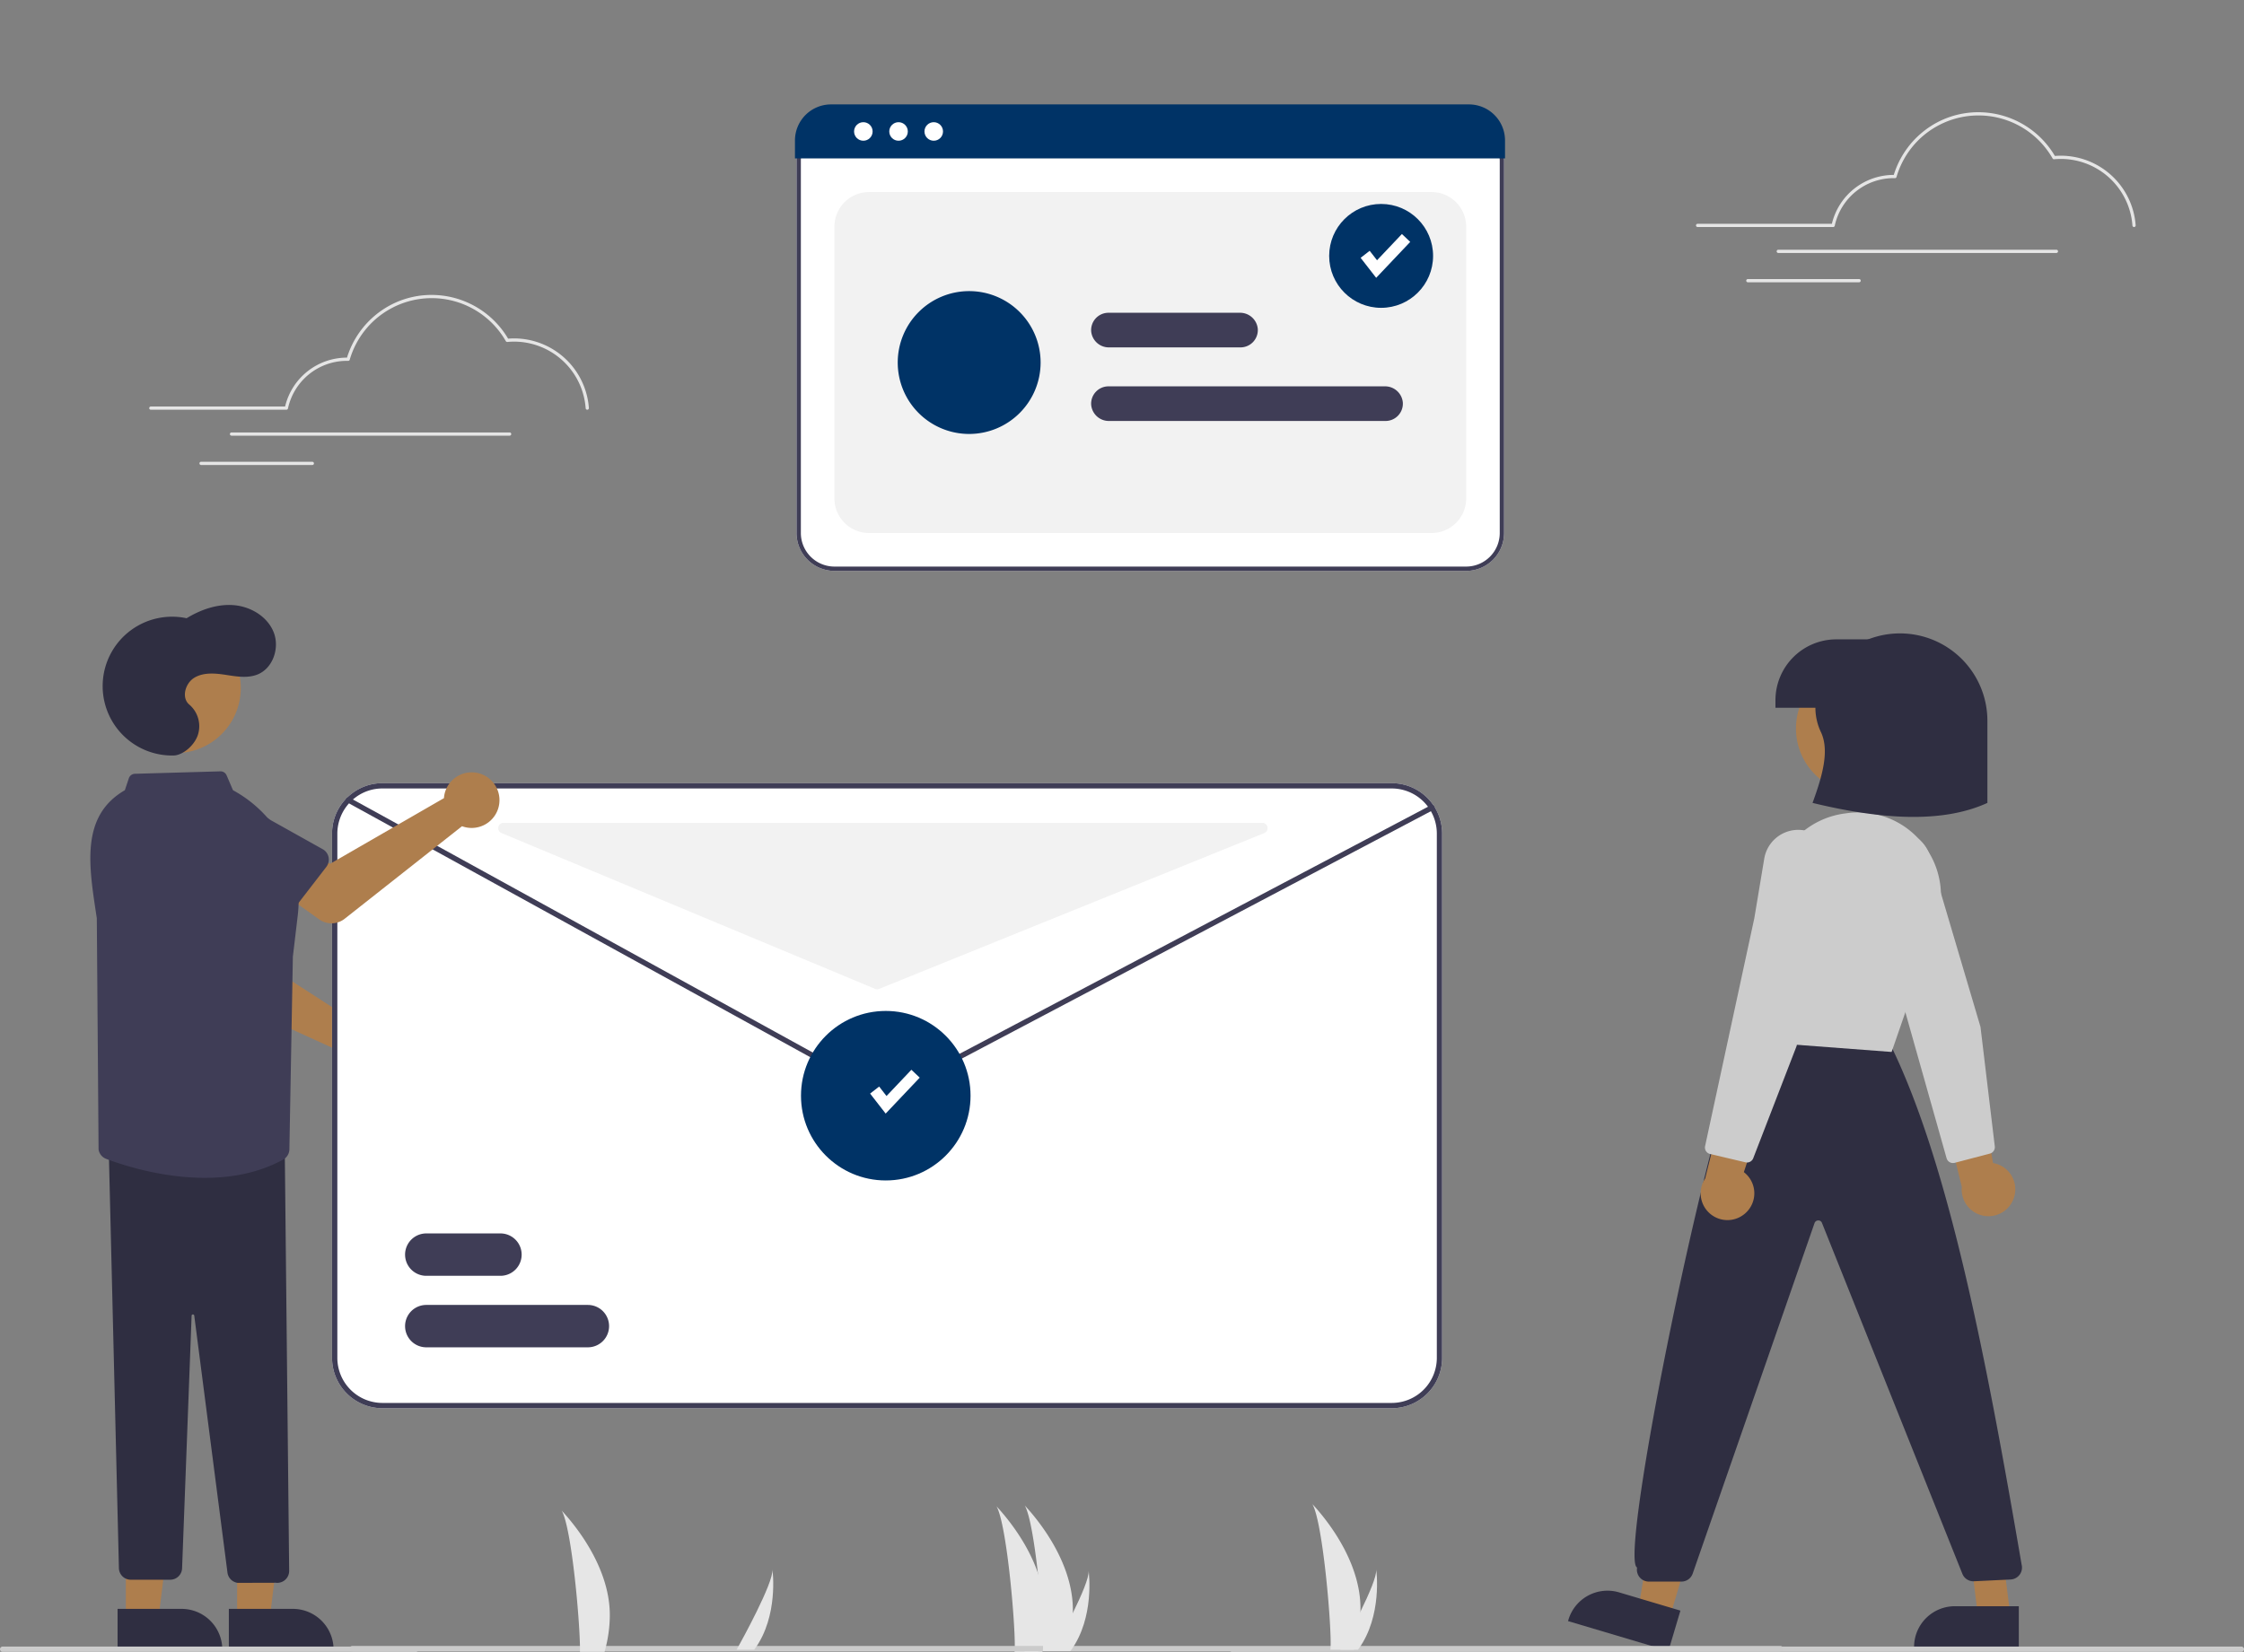 <?xml version="1.0" encoding="UTF-8" standalone="no"?>
<svg
   xmlns:dc="http://purl.org/dc/elements/1.1/"
   xmlns:cc="http://creativecommons.org/ns#"
   xmlns:rdf="http://www.w3.org/1999/02/22-rdf-syntax-ns#"
   xmlns:svg="http://www.w3.org/2000/svg"
   xmlns="http://www.w3.org/2000/svg"
   xmlns:sodipodi="http://sodipodi.sourceforge.net/DTD/sodipodi-0.dtd"
   xmlns:inkscape="http://www.inkscape.org/namespaces/inkscape"
   data-name="Layer 1"
   width="847"
   height="623.673"
   viewBox="0 0 847 623.673"
   version="1.1"
   id="svg90"
   sodipodi:docname="team_mail.svg"
   inkscape:version="0.92.4 (5da689c313, 2019-01-14)">
  <rect x="0" y="0" width="847" height="623.673" fill="#808080" stroke="none"/>
  <defs
     id="defs94" />
  <sodipodi:namedview
     pagecolor="#ffffff"
     bordercolor="#666666"
     borderopacity="1"
     objecttolerance="10"
     gridtolerance="10"
     guidetolerance="10"
     inkscape:pageopacity="0"
     inkscape:pageshadow="2"
     inkscape:window-width="1920"
     inkscape:window-height="991"
     id="namedview92"
     showgrid="false"
     inkscape:zoom="0.8117387"
     inkscape:cx="388.28362"
     inkscape:cy="204.50685"
     inkscape:window-x="-9"
     inkscape:window-y="-9"
     inkscape:window-maximized="1"
     inkscape:current-layer="svg90" />
  <path
     d="M 553.414,215.548 H 314.95 A 14.316,14.316 0 0 1 300.651,201.248 V 60.58 a 10.707,10.707 0 0 1 10.694,-10.695 h 245.503 a 10.878,10.878 0 0 1 10.865,10.865 V 201.248 a 14.316,14.316 0 0 1 -14.299,14.299 z"
     id="path2"
     inkscape:connector-curvature="0"
     style="fill:#ffffff;stroke-width:0.817" />
  <path
     d="M 553.414,215.548 H 314.95 A 14.316,14.316 0 0 1 300.651,201.248 V 60.58 a 10.707,10.707 0 0 1 10.694,-10.695 h 245.503 a 10.878,10.878 0 0 1 10.865,10.865 V 201.248 a 14.316,14.316 0 0 1 -14.299,14.299 z M 311.345,51.519 a 9.07,9.07 0 0 0 -9.06,9.06 V 201.248 a 12.68,12.68 0 0 0 12.665,12.665 h 238.464 a 12.68,12.68 0 0 0 12.665,-12.665 V 60.75 a 9.242,9.242 0 0 0 -9.231,-9.231 z"
     id="path4"
     inkscape:connector-curvature="0"
     style="fill:#3f3d56;stroke-width:0.817" />
  <path
     d="m 328.024,201.248 h 212.317 a 13.074,13.074 0 0 0 13.074,-13.074 V 85.588 A 13.074,13.074 0 0 0 540.341,72.514 H 328.024 a 13.074,13.074 0 0 0 -13.074,13.074 V 188.175 a 13.074,13.074 0 0 0 13.074,13.074 z"
     id="path6"
     inkscape:connector-curvature="0"
     style="fill:#f2f2f2;stroke-width:0.817" />
  <path
     d="M 568.071,59.809 H 300.059 V 52.945 A 13.618,13.618 0 0 1 313.739,39.422 h 240.652 a 13.618,13.618 0 0 1 13.68,13.523 z"
     id="path8"
     inkscape:connector-curvature="0"
     style="fill:#003366;stroke-width:0.817" />
  <circle
     cx="325.87"
     cy="49.635"
     r="3.5"
     id="circle10"
     style="fill:#ffffff;stroke-width:0.817" />
  <circle
     cx="339.155"
     cy="49.635"
     r="3.5"
     id="circle12"
     style="fill:#ffffff;stroke-width:0.817" />
  <circle
     cx="352.44"
     cy="49.635"
     r="3.5"
     id="circle14"
     style="fill:#ffffff;stroke-width:0.817" />
  <path
     d="m 365.815,163.846 a 26.965,26.965 0 1 1 26.965,-26.965 26.995,26.995 0 0 1 -26.965,26.965 z"
     id="path16"
     inkscape:connector-curvature="0"
     style="fill:#003366;stroke-width:0.817" />
  <path
     d="M 522.977,158.943 H 418.618 a 6.691,6.691 0 0 1 -6.753,-6.089 6.544,6.544 0 0 1 6.522,-6.985 H 522.718 a 6.71,6.71 0 0 1 6.783,6.117 6.544,6.544 0 0 1 -6.524,6.957 z"
     id="path18"
     inkscape:connector-curvature="0"
     style="fill:#3f3d56;stroke-width:0.817" />
  <path
     d="m 468.231,131.162 h -49.613 a 6.691,6.691 0 0 1 -6.753,-6.089 6.544,6.544 0 0 1 6.522,-6.985 h 49.585 a 6.71,6.71 0 0 1 6.783,6.117 6.544,6.544 0 0 1 -6.524,6.957 z"
     id="path20"
     inkscape:connector-curvature="0"
     style="fill:#3f3d56;stroke-width:0.817" />
  <path
     d="M936.596,590.565a10.056,10.056,0,0,0-7.831-13.283L922.736,542.059l-13.555,12.692,7.804,31.502a10.11,10.11,0,0,0,19.611,4.311Z"
     transform="translate(-176.5 -138.163)"
     fill="#ffb8b8"
     id="path22"
     style="fill:#ae7e4d;fill-opacity:1" />
  <path
     d="M927.589,573.713l-13.308,3.492a2.51,2.51,0,0,1-3.04-1.738l-23.915-84.731-7.225-21.615a13.019,13.019,0,0,1,13.907-17.053h0a13.01,13.01,0,0,1,10.924,9.23l19.11,64.593,5.395,45.105a2.511,2.511,0,0,1-1.315,2.507A2.462,2.462,0,0,1,927.589,573.713Z"
     transform="translate(-176.5 -138.163)"
     fill="#ccc"
     id="path24" />
  <circle
     cx="702.453"
     cy="275.052"
     r="24.561"
     fill="#ffb8b8"
     id="circle26"
     style="fill:#ae7e4d;fill-opacity:1" />
  <polygon
     points="630.137 611.049 618.386 607.553 626.28 560.565 643.623 565.725 630.137 611.049"
     fill="#ffb8b8"
     id="polygon28"
     style="fill:#ae7e4d;fill-opacity:1" />
  <path
     d="M806.245,761.495l-37.889-11.273.143-.479a15.386,15.386,0,0,1,19.135-10.36l.001 0,23.141,6.885Z"
     transform="translate(-176.5 -138.163)"
     fill="#2f2e41"
     id="path30" />
  <polygon
     points="758.875 610.447 746.615 610.447 740.783 563.159 752.877 563.16 758.875 610.447"
     fill="#ffb8b8"
     id="polygon32"
     style="fill:#ae7e4d;fill-opacity:1" />
  <path
     d="M938.502,760.495l-39.531-.001v-.5a15.386,15.386,0,0,1,15.386-15.386h.001l24.144.001Z"
     transform="translate(-176.5 -138.163)"
     fill="#2f2e41"
     id="path34" />
  <path
     d="M811.157,735.31H798.848a4.501,4.501,0,0,1-4.426-5.313c-7.85-3.492,34.416-206.185,44.402-202.256l.329-.474,50.287,4.104c22.524,45.079,36.782,119.673,50.123,197.544a4.5,4.5,0,0,1-4.143,5.602l-13.831.671a4.479,4.479,0,0,1-4.396-2.823l-52.989-132.468a1.433,1.433,0,0,0-1.427-.942,1.47,1.47,0,0,0-1.382,1.007L815.408,732.288A4.504,4.504,0,0,1,811.157,735.31Z"
     transform="translate(-176.5 -138.163)"
     fill="#2f2e41"
     id="path36" />
  <path
     d="M890.493,535.338l-.384-.028-53.541-4.041,9.391-59.729a31.273,31.273,0,0,1,26.722-26.215h0q.617-.086,1.242-.169a30.901,30.901,0,0,1,28.086,11.24,31.289,31.289,0,0,1,5.354,30.169Z"
     transform="translate(-176.5 -138.163)"
     fill="#ccc"
     id="path38" />
  <path
     d="M926.646,441.31c-16.889,7.726-39.803,6.343-66,0,3.625-9.93,6.45-19.52,3.246-26.561a21.443,21.443,0,0,1-.704-17.163,33.01,33.01,0,0,1,30.458-20.276h0a33,33,0,0,1,33,33Z"
     transform="translate(-176.5 -138.163)"
     fill="#2f2e41"
     id="path40" />
  <path
     d="M693.146,241.392h21a0,0,0,0,1,0,0v25.825a0,0,0,0,1,0,0h-44a0,0,0,0,1,0,0v-2.825A23,23,0,0,1,693.146,241.392Z"
     fill="#2f2e41"
     id="path42" />
  <path
     d="M835.411,596.12a10.056,10.056,0,0,0-.693-15.404l11.18-33.941-17.922,4.86L820.106,583.121a10.11,10.11,0,0,0,15.304,12.999Z"
     transform="translate(-176.5 -138.163)"
     fill="#ffb8b8"
     id="path44"
     style="fill:#ae7e4d;fill-opacity:1" />
  <path
     d="M835.351,577.012l-13.393-3.151a2.51,2.51,0,0,1-1.871-2.96l18.581-86.058,3.747-22.48a13.019,13.019,0,0,1,20.277-8.547h0a13.01,13.01,0,0,1,5.325,13.273L854.628,533.106l-16.372,42.374a2.511,2.511,0,0,1-2.336,1.599A2.462,2.462,0,0,1,835.351,577.012Z"
     transform="translate(-176.5 -138.163)"
     fill="#ccc"
     id="path46" />
  <path
     d="M1022.5,761.837h-381a1,1,0,0,1,0-2h381a1,1,0,0,1,0,2Z"
     transform="translate(-176.5 -138.163)"
     fill="#ccc"
     id="path48" />
  <path
     d="M311.534,523.107a10.525,10.525,0,0,0-1.568.537l-41.674-26.884.575-12.034-18.048-3.241L247.73,502.69a8,8,0,0,0,4.594,8.43l51.327,23.43a10.497,10.497,0,1,0,7.883-11.443Z"
     id="path50"
     fill="#ffb8b8"
     transform="translate(-176.5 -138.163)"
     style="fill:#ae7e4d;fill-opacity:1" />
  <path
     d="M266.591,496.019l-22.35-4.126a4.5,4.5,0,0,1-3.441-5.882l7.334-21.439a12.497,12.497,0,0,1,24.566,4.61l-.796,22.571a4.5,4.5,0,0,1-5.314,4.265Z"
     transform="translate(-176.5 -138.163)"
     fill="#3f3d56"
     id="path52" />
  <path
     d="M701.831,433.857h-381a18.89,18.89,0,0,0-9.36,2.47,18.527,18.527,0,0,0-1.97,1.29,18.964,18.964,0,0,0-7.67,15.24v198a19.017,19.017,0,0,0,19,19h381a19.017,19.017,0,0,0,19-19v-198A19.017,19.017,0,0,0,701.831,433.857Z"
     id="path54"
     fill="#fff"
     transform="translate(-176.5 -138.163)" />
  <path
     d="M701.831,433.857h-381a18.89,18.89,0,0,0-9.36,2.47,18.527,18.527,0,0,0-1.97,1.29,18.964,18.964,0,0,0-7.67,15.24v198a19.017,19.017,0,0,0,19,19h381a19.017,19.017,0,0,0,19-19v-198A19.017,19.017,0,0,0,701.831,433.857Zm17,217a17.024,17.024,0,0,1-17,17h-381a17.024,17.024,0,0,1-17-17v-198a17.095,17.095,0,0,1,11.78-16.18c.14-.04.27-.09.41-.13a16.996,16.996,0,0,1,4.81-.69h381a17.024,17.024,0,0,1,17,17Z"
     transform="translate(-176.5 -138.163)"
     fill="#3f3d56"
     id="path56" />
  <path
     d="M510.914,551.772a8.987,8.987,0,0,1-4.339-1.119L307.532,441.101a1.0 1,0,0,1,.964-1.752L507.54,548.902a6.982,6.982,0,0,0,6.641.059L716.501,442.231a1.0 1,0,1,1,.933,1.769L515.114,550.729A8.992,8.992,0,0,1,510.914,551.772Z"
     transform="translate(-176.5 -138.163)"
     fill="#3f3d56"
     id="path58" />
  <path
     d="M365.397,619.856h-28a8,8,0,0,1,0-16h28a8,8,0,0,1,0,16Z"
     transform="translate(-176.5 -138.163)"
     fill="#3f3d56"
     id="path60" />
  <path
     d="M398.397,646.856h-61a8,8,0,0,1,0-16h61a8,8,0,0,1,0,16Z"
     transform="translate(-176.5 -138.163)"
     fill="#3f3d56"
     id="path62" />
  <circle
     cx="334.334"
     cy="413.693"
     r="32"
     fill="#003366"
     id="circle64" />
  <path
     d="M365.777,452.682l141.024,58.838a2,2,0,0,0,1.52.008l145.392-58.838a2,2,0,0,0-.75-3.854H366.547A2,2,0,0,0,365.777,452.682Z"
     transform="translate(-176.5 -138.163)"
     fill="#f2f2f2"
     id="path66" />
  <path
     d="M344.309,437.869a10.527,10.527,0,0,0-.239,1.64l-42.957,24.782-10.441-6.011-11.131,14.572,17.45,12.438a8,8,0,0,0,9.598-.234l44.297-34.946a10.497,10.497,0,1,0-6.576-12.241Z"
     transform="translate(-176.5 -138.163)"
     fill="#ffb8b8"
     id="path68"
     style="fill:#ae7e4d;fill-opacity:1" />
  <path
     d="M299.676,465.465l-13.884,17.994a4.5,4.5,0,0,1-6.804.373L263.271,467.511a12.497,12.497,0,0,1,15.327-19.744l19.713,11.023a4.5,4.5,0,0,1,1.365,6.676Z"
     transform="translate(-176.5 -138.163)"
     fill="#3f3d56"
     id="path70" />
  <circle
     cx="66.321"
     cy="259.777"
     r="24.561"
     id="circle72"
     fill="#ffb8b8"
     style="fill:#ae7e4d;fill-opacity:1" />
  <polygon
     points="89.505 611.447 101.765 611.447 107.597 564.159 89.503 564.16 89.505 611.447"
     fill="#ffb8b8"
     id="polygon74"
     style="fill:#ae7e4d;fill-opacity:1" />
  <path
     d="M262.878,745.608l24.144-.001h.001a15.386,15.386,0,0,1,15.386,15.386v.5l-39.531.001Z"
     transform="translate(-176.5 -138.163)"
     fill="#2f2e41"
     id="path76" />
  <polygon
     points="47.505 611.447 59.765 611.447 65.597 564.159 47.503 564.16 47.505 611.447"
     fill="#ffb8b8"
     id="polygon78"
     style="fill:#ae7e4d;fill-opacity:1" />
  <path
     d="M220.878,745.608l24.144-.001h.001a15.386,15.386,0,0,1,15.386,15.386v.5l-39.531.001Z"
     transform="translate(-176.5 -138.163)"
     fill="#2f2e41"
     id="path80" />
  <path
     d="M262.327,731.664l-12.505-96.754a.492.492,0,0,0-.506-.467.475.475,0,0,0-.492.481l-3.594,95.35a4.486,4.486,0,0,1-4.497,4.331H225.882a4.474,4.474,0,0,1-4.499-4.392l-3.855-158.865,66.456.664,1.659,159.376a4.503,4.503,0,0,1-1.578,3.32,4.438,4.438,0,0,1-3.459,1.04l-14.401.04A4.504,4.504,0,0,1,262.327,731.664Z"
     transform="translate(-176.5 -138.163)"
     fill="#2f2e41"
     id="path82" />
  <path
     d="M216.544,575.693a4.497,4.497,0,0,1-2.84-3.53l-.663-87.31c-2.937-19.439-6.411-38.488,10.586-48.338l1.498-4.493a2.51,2.51,0,0,1,2.3-1.709l32.243-.921a2.479,2.479,0,0,1,2.369,1.514l2.398,5.597.852.485a47.412,47.412,0,0,1,23.598,46.81l-1.844,15.564-1.31,72.738a4.539,4.539,0,0,1-2.362,3.887c-9.367,5.129-19.744,6.883-29.563,6.883C237.309,582.87,222.393,577.915,216.544,575.693Z"
     id="path84"
     fill="#3f3d56"
     transform="translate(-176.5 -138.163)" />
  <path
     d="M242.021,423.411a26.205,26.205,0,1,1,4.91-51.825c5.401-3.28,11.681-5.486,17.975-4.925s12.518,4.298,14.872,10.162-.175,13.594-6.027,15.977c-3.752,1.528-7.989.787-11.993.171s-8.372-1.018-11.856,1.048-5.051,7.605-1.93,10.188a10.738,10.738,0,0,1,3.084,11.82C249.487,420.084,245.206,423.342,242.021,423.411Z"
     transform="translate(-176.5 -138.163)"
     fill="#2f2e41"
     id="path86" />
  <path
     d="M333.5,761.837h-156a1,1,0,0,1,0-2h156a1,1,0,0,1,0,2Z"
     transform="translate(-176.5 -138.163)"
     fill="#ccc"
     id="path88" />
  <g
     id="g4742"
     transform="translate(261.168,-248.849)">
    <path
       d="m 133.103,858.17 a 50.807,50.807 0 0 1 -2.374,14.045 c -0.032,0.106 -0.068,0.209 -0.102,0.315 h -8.857 c 0.009,-0.095 0.019,-0.2 0.028,-0.315 0.591,-6.789 -2.783,-47.619 -6.854,-54.685 0.357,0.573 18.846,19.068 18.159,40.64 z"
       data-name="Path 133"
       id="ffb53e15-96a8-49e4-8474-dde31f47c838-379"
       inkscape:connector-curvature="0"
       style="fill:#e6e6e6" />
    <path
       d="m 132.438,872.215 c -0.074,0.106 -0.151,0.211 -0.23,0.315 h -6.645 c 0.05,-0.09 0.109,-0.195 0.176,-0.315 1.098,-1.981 4.347,-7.904 7.363,-14.045 3.24,-6.599 6.215,-13.448 5.964,-15.927 0.078,0.559 2.32,17.602 -6.628,29.971 z"
       data-name="Path 134"
       id="b0d53736-93e7-4057-be18-9e9cd17f391b-380"
       inkscape:connector-curvature="0"
       style="fill:#e6e6e6" />
  </g>
  <g
     id="g4733"
     transform="matrix(0.449,0,0,0.449,592.812,-225.47)">
    <path
       id="path4608"
       d="m 473.688,693.069 a 1.354,1.354 0 0 1 -1.35,-1.26 60.446,60.446 0 0 0 -60.12,-56.01 c -1.826,0 -3.741,0.093 -5.693,0.275 a 1.359,1.359 0 0 1 -1.302,-0.675 71.757,71.757 0 0 0 -131.222,15.607 1.363,1.363 0 0 1 -1.331,0.977 l -0.453,-0.014 c -0.238,-0.008 -0.475,-0.016 -0.715,-0.016 a 50.712,50.712 0 0 0 -49.418,40.04 1.354,1.354 0 0 1 -1.325,1.075 H 106.836 a 1.355,1.355 0 1 1 0,-2.709 h 112.837 a 53.444,53.444 0 0 1 51.83,-41.115 c 0.066,0 0.131,6.6e-4 0.197,10e-4 a 75.092,75.092 0 0 1 26.11,-37.49 73.755,73.755 0 0 1 45.115,-15.226 74.704,74.704 0 0 1 64.215,36.772 c 1.736,-0.141 3.441,-0.212 5.08,-0.212 a 63.164,63.164 0 0 1 62.823,58.529 1.354,1.354 0 0 1 -1.256,1.446 c -0.032,0.002 -0.064,0.003 -0.096,0.003 z"
       inkscape:connector-curvature="0"
       style="fill:#e5e5e5" />
    <path
       id="path4610"
       d="M 408.455,714.873 H 174.574 a 1.355,1.355 0 0 1 0,-2.709 h 233.881 a 1.355,1.355 0 0 1 0,2.709 z"
       inkscape:connector-curvature="0"
       style="fill:#e5e5e5" />
    <path
       id="path4612"
       d="m 242.594,739.53 h -93.527 a 1.355,1.355 0 1 1 0,-2.709 h 93.527 a 1.355,1.355 0 0 1 0,2.709 z"
       inkscape:connector-curvature="0"
       style="fill:#e5e5e5" />
  </g>
  <g
     id="g4819"
     transform="matrix(0.42,0,0,0.42,149.862,226.207)">
    <circle
       id="circle4638"
       r="46.691"
       cy="442.758"
       cx="443.573"
       style="fill:#003366;fill-opacity:1" />
    <polygon
       transform="translate(153.943,56.073)"
       id="polygon4640"
       points="285.181,406.395 271.207,388.426 279.333,382.105 285.95,390.613 308.304,367.016 315.779,374.098 "
       style="fill:#ffffff" />
  </g>
  <path
     style="fill:#cbcbcb"
     inkscape:connector-curvature="0"
     d="m 671.985,623.449 h -539 a 1,1 0 1 1 0,-2 h 539 a 1,1 0 1 1 0,2 z"
     id="path4660" />
  <g
     id="g4733-0"
     transform="matrix(0.449,0,0,0.449,8.981,-156.489)">
    <path
       id="path4608-2"
       d="m 473.688,693.069 a 1.354,1.354 0 0 1 -1.35,-1.26 60.446,60.446 0 0 0 -60.12,-56.01 c -1.826,0 -3.741,0.093 -5.693,0.275 a 1.359,1.359 0 0 1 -1.302,-0.675 71.757,71.757 0 0 0 -131.222,15.607 1.363,1.363 0 0 1 -1.331,0.977 l -0.453,-0.014 c -0.238,-0.008 -0.475,-0.016 -0.715,-0.016 a 50.712,50.712 0 0 0 -49.418,40.04 1.354,1.354 0 0 1 -1.325,1.075 H 106.836 a 1.355,1.355 0 1 1 0,-2.709 h 112.837 a 53.444,53.444 0 0 1 51.83,-41.115 c 0.066,0 0.131,6.6e-4 0.197,10e-4 a 75.092,75.092 0 0 1 26.11,-37.49 73.755,73.755 0 0 1 45.115,-15.226 74.704,74.704 0 0 1 64.215,36.772 c 1.736,-0.141 3.441,-0.212 5.08,-0.212 a 63.164,63.164 0 0 1 62.823,58.529 1.354,1.354 0 0 1 -1.256,1.446 c -0.032,0.002 -0.064,0.003 -0.096,0.003 z"
       inkscape:connector-curvature="0"
       style="fill:#e5e5e5" />
    <path
       id="path4610-0"
       d="M 408.455,714.873 H 174.574 a 1.355,1.355 0 0 1 0,-2.709 h 233.881 a 1.355,1.355 0 0 1 0,2.709 z"
       inkscape:connector-curvature="0"
       style="fill:#e5e5e5" />
    <path
       id="path4612-6"
       d="m 242.594,739.53 h -93.527 a 1.355,1.355 0 1 1 0,-2.709 h 93.527 a 1.355,1.355 0 0 1 0,2.709 z"
       inkscape:connector-curvature="0"
       style="fill:#e5e5e5" />
  </g>
  <g
     id="g4742-5"
     transform="translate(271.836,-249.164)">
    <path
       d="m 133.103,858.17 a 50.807,50.807 0 0 1 -2.374,14.045 c -0.032,0.106 -0.068,0.209 -0.102,0.315 h -8.857 c 0.009,-0.095 0.019,-0.2 0.028,-0.315 0.591,-6.789 -2.783,-47.619 -6.854,-54.685 0.357,0.573 18.846,19.068 18.159,40.64 z"
       data-name="Path 133"
       id="ffb53e15-96a8-49e4-8474-dde31f47c838-379-9"
       inkscape:connector-curvature="0"
       style="fill:#e6e6e6" />
    <path
       d="m 132.438,872.215 c -0.074,0.106 -0.151,0.211 -0.23,0.315 h -6.645 c 0.05,-0.09 0.109,-0.195 0.176,-0.315 1.098,-1.981 4.347,-7.904 7.363,-14.045 3.24,-6.599 6.215,-13.448 5.964,-15.927 0.078,0.559 2.32,17.602 -6.628,29.971 z"
       data-name="Path 134"
       id="b0d53736-93e7-4057-be18-9e9cd17f391b-380-4"
       inkscape:connector-curvature="0"
       style="fill:#e6e6e6" />
  </g>
  <g
     id="g4742-6"
     transform="translate(380.395,-249.691)">
    <path
       d="m 133.103,858.17 a 50.807,50.807 0 0 1 -2.374,14.045 c -0.032,0.106 -0.068,0.209 -0.102,0.315 h -8.857 c 0.009,-0.095 0.019,-0.2 0.028,-0.315 0.591,-6.789 -2.783,-47.619 -6.854,-54.685 0.357,0.573 18.846,19.068 18.159,40.64 z"
       data-name="Path 133"
       id="ffb53e15-96a8-49e4-8474-dde31f47c838-379-2"
       inkscape:connector-curvature="0"
       style="fill:#e6e6e6" />
    <path
       d="m 132.438,872.215 c -0.074,0.106 -0.151,0.211 -0.23,0.315 h -6.645 c 0.05,-0.09 0.109,-0.195 0.176,-0.315 1.098,-1.981 4.347,-7.904 7.363,-14.045 3.24,-6.599 6.215,-13.448 5.964,-15.927 0.078,0.559 2.32,17.602 -6.628,29.971 z"
       data-name="Path 134"
       id="b0d53736-93e7-4057-be18-9e9cd17f391b-380-43"
       inkscape:connector-curvature="0"
       style="fill:#e6e6e6" />
  </g>
  <path
     style="fill:#e6e6e6"
     inkscape:connector-curvature="0"
     id="ffb53e15-96a8-49e4-8474-dde31f47c838-379-96"
     data-name="Path 133"
     d="m 230.156,610.943 a 50.807,50.807 0 0 1 -2.374,14.045 c -0.032,0.106 -0.068,0.209 -0.102,0.315 h -8.857 c 0.009,-0.095 0.019,-0.2 0.028,-0.315 0.591,-6.789 -2.783,-47.619 -6.854,-54.685 0.357,0.573 18.846,19.068 18.159,40.64 z" />
  <path
     style="fill:#e6e6e6"
     inkscape:connector-curvature="0"
     id="b0d53736-93e7-4057-be18-9e9cd17f391b-380-9"
     data-name="Path 134"
     d="m 284.928,622.524 c -0.074,0.106 -0.151,0.211 -0.23,0.315 h -6.645 c 0.05,-0.09 0.109,-0.195 0.176,-0.315 1.098,-1.981 4.347,-7.904 7.363,-14.045 3.24,-6.599 6.215,-13.448 5.964,-15.927 0.078,0.559 2.32,17.602 -6.628,29.971 z" />
  <g
     id="g4819-4"
     transform="matrix(0.42,0,0,0.42,335.007,-89.344)">
    <circle
       id="circle4638-9"
       r="46.691"
       cy="442.758"
       cx="443.573"
       style="fill:#003366;fill-opacity:1" />
    <polygon
       transform="translate(153.943,56.073)"
       id="polygon4640-5"
       points="315.779,374.098 285.181,406.395 271.207,388.426 279.333,382.105 285.95,390.613 308.304,367.016 "
       style="fill:#ffffff" />
  </g>
</svg>
